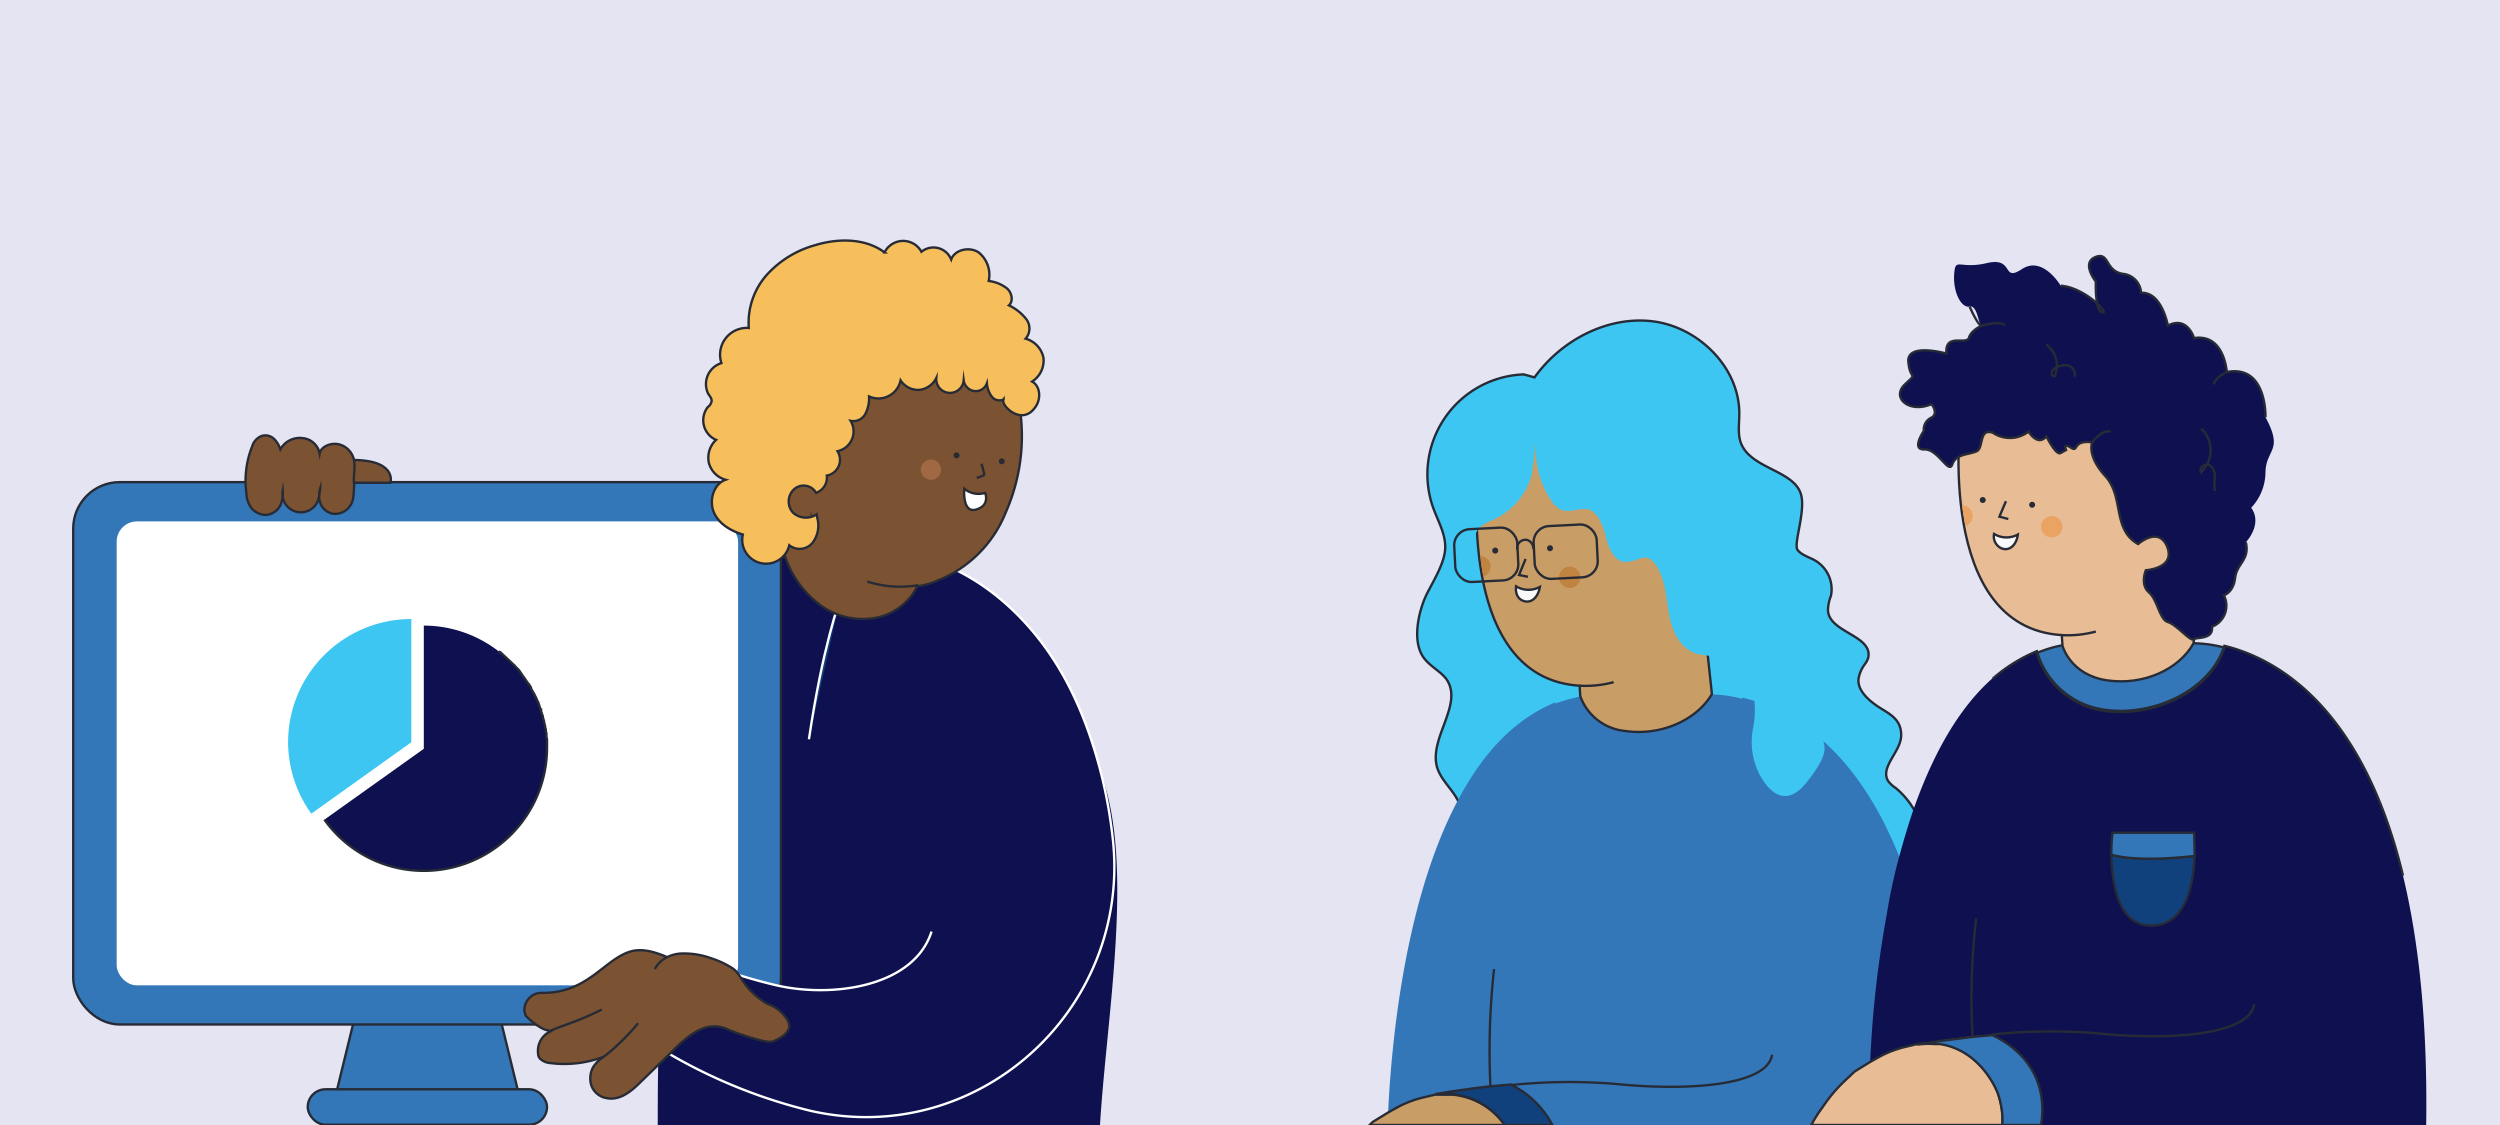 <svg xmlns="http://www.w3.org/2000/svg" viewBox="0 0 420 189"><defs><style>.cls-1{fill:#e4e4f3;}.cls-15,.cls-2{fill:#3dc6f2;}.cls-11,.cls-12,.cls-14,.cls-19,.cls-2,.cls-20,.cls-22,.cls-4,.cls-5,.cls-6,.cls-7{stroke:#272b36;}.cls-11,.cls-12,.cls-14,.cls-16,.cls-18,.cls-19,.cls-2,.cls-20,.cls-22,.cls-4,.cls-5,.cls-6,.cls-7{stroke-miterlimit:10;stroke-width:0.4px;}.cls-11,.cls-3{fill:#3377b8;}.cls-4{fill:#c99d66;}.cls-5{fill:none;}.cls-16,.cls-6{fill:#11417d;}.cls-7{fill:#f9f9f9;}.cls-8{fill:#c18440;}.cls-9{fill:#272b36;}.cls-10,.cls-14,.cls-18{fill:#0e104f;}.cls-12{fill:#e8bc95;}.cls-13{fill:#eaa363;}.cls-16,.cls-18{stroke:#fff;}.cls-17,.cls-20{fill:#fff;}.cls-19{fill:#7c5332;}.cls-21{fill:#a06944;}.cls-22{fill:#f7bf5c;}</style></defs><g id="Capa_2" data-name="Capa 2"><rect class="cls-1" width="420" height="189"/></g><g id="Capa_1" data-name="Capa 1"><path class="cls-2" d="M318.3,153.6a13.7,13.7,0,0,0,.2-21.2,5,5,0,0,1-1.3-1.2c-1.4-2.4,2.2-4.9,2.2-7.7s-2.1-3.6-3.9-4.8-3.7-3-3.2-5,1.4-2.2,1.6-3.4c.5-3.6-6.7-4.1-6.8-7.8a6.9,6.9,0,0,1,.5-2.4,5.6,5.6,0,0,0-2.6-5.9c-1-.6-2.3-.9-3-1.8s1.1-5.7.7-8.7c-.6-4.7-8.4-4.7-10.2-9.2-.6-1.5-.3-3.3-.3-4.9.1-7.8-6.8-14.6-14.4-15.6s-15.5,3.1-20,9.4l-1.8-.5a16.8,16.8,0,0,0-15.3,22.2c.8,2.3,2.1,4.4,2.1,6.8s-1.7,5.2-3,7.7-3,8.5-.2,11.4c1.1,1.2,2.5,1.9,3.4,3.1,2.9,4.2-2.9,9.8-1.6,14.7.7,2.5,3.1,4.1,3.9,6.6s0,4.5,0,6.8a10.6,10.6,0,0,0,3.9,7.9Z"/><path class="cls-3" d="M326.6,189H260.8a15.8,15.8,0,0,0-7-6.7l-3.4.3c-5.3.6-9.1,1.3-9.3,1.3H244a12.1,12.1,0,0,1,8.8,5.2H233.1c0-.5.1-1.2.1-2.1.4-8.7,2.2-34.6,11.7-52.5,4-7.6,9.3-13.6,16.4-16.5v.2a28.5,28.5,0,0,1,4.8-1.3l19.9-.2a20.9,20.9,0,0,1,6.7.7v-.2c7.3,1.7,18.8,7.6,26.4,26.8.8,2,1.5,4.1,2.2,6.4a126.8,126.8,0,0,1,4.5,24.5,1.3,1.3,0,0,1,.1.6C326.3,179.6,326.5,184.2,326.6,189Z"/><path class="cls-4" d="M252.8,189H230.1l.5-.5,2.6-1.6,1.8-1a18,18,0,0,1,4-1.5l2.1-.5H244A12.1,12.1,0,0,1,252.8,189Z"/><path class="cls-5" d="M297.7,177.2c-.7,5-13.3,6.2-26.3,4.9a93.9,93.9,0,0,0-17.6.2"/><path class="cls-5" d="M241.1,183.9h0"/><path class="cls-5" d="M250.4,182.7a126.2,126.2,0,0,1,.6-19.9"/><path class="cls-6" d="M260.8,189h-8a12.1,12.1,0,0,0-8.8-5.2h-2.9c.2,0,4-.7,9.3-1.3l3.4-.3A15.8,15.8,0,0,1,260.8,189Z"/><path class="cls-4" d="M272.6,78.6l-12-8.3-12.2,8.3s-4.3,35.3,17,36.6c0,0,0,.8.1,1.8h0a8.9,8.9,0,0,0,7.5,5.8c6.1.9,12.1-1.9,14.6-6.2h0l-2.4-22.4Z"/><path class="cls-7" d="M258.7,98.6a4,4,0,0,1-4-.1s-.3,1.8,1.1,2.4S258.4,100.4,258.7,98.6Z"/><circle class="cls-8" cx="263.7" cy="97" r="1.8"/><path class="cls-8" d="M248.8,93.4h-.1c.1,1.2.3,2.3.5,3.5a1.9,1.9,0,0,0,1.2-1.5A1.8,1.8,0,0,0,248.8,93.4Z"/><path class="cls-9" d="M260.4,92.6a.5.5,0,1,0,0-1,.5.5,0,0,0,0,1Z"/><path class="cls-9" d="M251.2,93a.5.5,0,0,0,0-1,.5.5,0,1,0,0,1Z"/><path class="cls-5" d="M265.4,115.2a18.1,18.1,0,0,0,5.7-.6"/><polyline class="cls-5" points="256.3 93.9 255.2 96.6 256.7 96.9"/><rect class="cls-5" x="257.7" y="88.5" width="10.6" height="8.88" rx="2.7" transform="translate(530.4 172.2) rotate(177.1)"/><path class="cls-5" d="M257.6,92.2a1.5,1.5,0,0,0-1.1-1.5,1.4,1.4,0,0,0-1.6,1.6"/><path class="cls-10" d="M407.6,189H342.9c1.4-8.9-4.5-13.4-8.2-15.2l-3.3.3h0l-5.6.7-3.7.6a13.4,13.4,0,0,1,2.8-.1h1c7.1,1.1,9.7,8.2,9.7,8.2a13.6,13.6,0,0,1,.8,5.4H314.1v-7.7s0-1,.1-2.9a178.4,178.4,0,0,1,2.8-24.8,88.8,88.8,0,0,1,2.1-9.7c.7-2.6,1.5-5.3,2.4-7.9,4.2-11.9,10.6-22.6,20.7-26.6a13.7,13.7,0,0,0,9.7,9.5c8.2,2.1,19.2-2.2,21.8-10.4C385.5,111.4,408.5,125.2,407.6,189Z"/><path class="cls-11" d="M373.7,108.8c-2.6,8.1-13.6,12.4-21.8,10.3a13.7,13.7,0,0,1-9.7-9.4,21.1,21.1,0,0,1,4.9-1.4l19.8-.2A21.4,21.4,0,0,1,373.7,108.8Z"/><path class="cls-12" d="M336.4,189H304.3a22,22,0,0,1,1.9-3,25.6,25.6,0,0,1,3.7-4.4l1.7-1.6,2.6-1.6,1.8-1a18,18,0,0,1,4-1.5l2.1-.5h0a13.4,13.4,0,0,1,2.8-.1h1c7.1,1.1,9.7,8.2,9.7,8.2A13.6,13.6,0,0,1,336.4,189Z"/><path class="cls-5" d="M378.7,168.7c-.7,5-13.3,6.2-26.4,4.9a94,94,0,0,0-17.6.2"/><path class="cls-5" d="M322.1,175.4h0"/><path class="cls-5" d="M331.4,174.2a113.2,113.2,0,0,1,.6-19.9"/><path class="cls-11" d="M342.9,189h-6.5a13.6,13.6,0,0,0-.8-5.4s-2.6-7.1-9.7-8.2h-1a13.4,13.4,0,0,0-2.8.1l3.7-.6,5.6-.7h0l3.3-.3C338.4,175.6,344.3,180.1,342.9,189Z"/><path class="cls-6" d="M368.7,143.8c-.2,4.5-1.3,11.5-7.1,11.7s-6.8-7.2-6.9-11.9C356.5,144.1,360.6,144.7,368.7,143.8Z"/><path class="cls-11" d="M368.7,143.8c-8.1.9-12.2.3-14-.2a33.1,33.1,0,0,1,.2-3.7h13.7S368.7,141.6,368.7,143.8Z"/><path class="cls-12" d="M353.5,70.1l-12-8.3-12.1,8.3s-4.4,35.3,17,36.6c0,0,0,.8.1,1.8h0s1.3,4.9,7.5,5.8,12.1-1.9,14.5-6.2h0l2.4-16.6Z"/><path class="cls-7" d="M339,89.8a4,4,0,0,1-4-.1,2.2,2.2,0,0,0,1.2,2.4C337.6,92.7,338.8,91.5,339,89.8Z"/><circle class="cls-13" cx="344.7" cy="88.5" r="1.8"/><path class="cls-13" d="M329.8,84.9h-.2l.6,3.5a1.9,1.9,0,0,0,1.2-1.5A1.8,1.8,0,0,0,329.8,84.9Z"/><path class="cls-9" d="M341.4,85.3a.5.5,0,0,0,0-1,.5.5,0,0,0,0,1Z"/><path class="cls-9" d="M333.1,84.5a.5.5,0,0,0,0-1,.5.5,0,1,0,0,1Z"/><path class="cls-5" d="M346.4,106.7a18.1,18.1,0,0,0,5.7-.6"/><path class="cls-10" d="M371.6,105.3a3.8,3.8,0,0,0,2-5.3s1.6-.4,1.9-2.9,2.5-3,1.8-6c0,0,2.9-3,.9-5.8a8.8,8.8,0,0,0,2.4-6c.1-3.9,3.1-3.5,0-9.2,0,0,.3-8.9-6.5-7.6,0,0-.4-6.5-5.5-5.7,0,0-1.1-3.8-4.4-2.1,0,0-1-5.7-4.5-5.5a3.4,3.4,0,0,0-3.1-3.2c-3-.5-2.2-3.8-4.6-2.8s.1,4.1.1,4.1-.2,4.9,1.1,5.2-2.9-4.2-7-4.5c0,0-3-5.1-6.5-2.8s-1.2-2.1-5.9-1-5.3-1.1-5.5,1.9,1.2,5.7,2.6,5.4,1.5,3.5,2.1,3.2-1.8.6-2.2,2-4.1-.9-3.8,2.7c0,0-6.7-1.9-6.4,1.4s1.7,1.6-.6,3.8.7,4.9,4.5,3.3c0,0,1.3,1.6-.1,2.3a2.2,2.2,0,0,0-1.2,2.2s-2.2,3.2.1,3.1,4.1,4.3,4.7,2.5,2.9-1.6,4.1-2.2.3-3.9,2.7-3.1a5.1,5.1,0,0,0,6-.2s1.5,2.6,3,.8c0,0,1.6,3.3,2.4,2.8l.9-.5s-.6-1.3.8-.4.1-1.3,3.6-.9c0,0-1,2.2,2.2,5.7s1.1,8.9,5.5,11.4c0,0,3.5-3.1,4.9.5s-3.6,3.9-3.6,3.9-1,2.4.5,3.7,1.8,4.6,3.2,5,3.8,3.3,4.3,2.9S371.9,107.5,371.6,105.3Z"/><path class="cls-14" d="M374.1,62.5s-2,.9-2.2,2.1"/><path class="cls-14" d="M333,54.7s3.1-.9,3.8,0"/><path class="cls-14" d="M351.5,74.3s1.6-2.2,3.1-1.8"/><path class="cls-5" d="M372.1,82.5a9.6,9.6,0,0,1,0-2.4,2.1,2.1,0,0,0-1-2c-.7-.3-1.8.6-1.3,1.2a5,5,0,0,0,0-7.3"/><path class="cls-5" d="M348.5,63.3a1.5,1.5,0,0,0-1.1-1.9,2.9,2.9,0,0,0-2.2.5,1,1,0,0,0-.5.8c-.1.3.3.6.5.5a4.5,4.5,0,0,0-1.4-5.3"/><polyline class="cls-5" points="337 84.2 335.9 86.8 337.4 87.2"/><path class="cls-5" d="M380.6,70.1s.3-8.9-6.5-7.6c0,0-.4-6.5-5.5-5.7,0,0-1.1-3.8-4.4-2.1,0,0-1-5.7-4.5-5.5a3.4,3.4,0,0,0-3.1-3.2c-3-.5-2.2-3.8-4.6-2.8s.1,4.1.1,4.1-.2,4.9,1.1,5.2-2.9-4.2-7-4.5"/><path class="cls-5" d="M330.9,51.5s1.5,3.5,2.1,3.2-1.8.6-2.2,2-4.1-.9-3.8,2.7c0,0-6.7-1.9-6.4,1.4s1.7,1.6-.6,3.8.7,4.9,4.5,3.3c0,0,1.3,1.6-.1,2.3a2.2,2.2,0,0,0-1.2,2.2s-2.2,3.2.1,3.1,4.1,4.3,4.7,2.5,2.9-1.6,4.1-2.2.3-3.9,2.7-3.1a5.1,5.1,0,0,0,6-.2s1.5,2.6,3,.8c0,0,1.6,3.3,2.4,2.8l.9-.5s-.6-1.3.8-.4.1-1.3,3.6-.9c0,0-1,2.2,2.2,5.7s1.1,8.9,5.5,11.4c0,0,3.5-3.1,4.9.5s-3.6,3.9-3.6,3.9-1,2.4.5,3.7,1.8,4.6,3.2,5,3.8,3.3,4.3,2.9,3.4.1,3.1-2.1a3.8,3.8,0,0,0,2-5.3s1.6-.4,1.9-2.9,2.5-3,1.8-6"/><path class="cls-5" d="M334.8,114a27,27,0,0,1,7.4-4.6,13.7,13.7,0,0,0,9.7,9.5c8.2,2.1,19.2-2.2,21.8-10.4,8.6,2.1,23.1,10,30,38.6"/><path class="cls-15" d="M247.3,97.9a.5.5,0,0,0,.8.2c-1-1.8-.8-4-.7-6.1a6,6,0,0,1,.8-2.9c.8-1.1,2.1-1.5,3.3-2.1a11.7,11.7,0,0,0,5.8-7.1l.8-5.7a15,15,0,0,0,2.4,9.7,4.1,4.1,0,0,0,1.9,1.8c1.5.5,3-.5,4.5-.1s2.5,2.8,2.9,4.6,1.4,4.2,3.3,4.2,2.6-1.1,3.9-.6a3.5,3.5,0,0,1,1.1,1c1.7,2.4,1.8,5.5,2.3,8.4s2,6,4.9,6.7a23.3,23.3,0,0,0,3.8.4c2.9.5,5,3.4,5.5,6.4a15.6,15.6,0,0,1-.1,5.7,12,12,0,0,0,1.2,7.9c1.7,3,4.5,5.5,8,.9,6.4-8.2-1-5,5.1-13.1S297.7,104,297.7,104l-9.2-20.1L278.2,67.4H269l-17.4,2.9-9.4,7.6L246,95.2Z"/><rect class="cls-5" x="244.3" y="89" width="10.6" height="8.88" rx="2.7" transform="translate(503.7 173.9) rotate(177.1)"/><path class="cls-10" d="M184.8,189H110.5c0-11.5.1-20.9,2.3-52.7.4-7-16.9-9.1-15.6-16,2.2-11.5,22.2-19.6,39.1-33.2,1.1-.9,1.5,4.1,1.5,4.1s-2,7.4-1.6,8.2,6,.9,7.9,1.9-5-.9-1.5-1.9c5.9-1.5,7.9.9,10.9-4.3.7-.2-4.6-1.4-4.2-1.8a43.9,43.9,0,0,1,8.1,1.1c8.8,3.6,14.3,9.2,18.7,15.4s6.6,13.6,9.1,20.8C190.5,146,185.9,170.8,184.8,189Z"/><path class="cls-16" d="M141.1,100.8s-2.9,7.8-5.2,23.4"/><path class="cls-5" d="M112.3,143.8s-1.1,14.3-.2,17"/><polygon class="cls-11" points="71.8 121 56.3 184.4 87.3 184.4 71.8 121"/><rect class="cls-11" x="12.3" y="81" width="118.9" height="91.11" rx="7.8"/><rect class="cls-17" x="19.6" y="87.6" width="104.4" height="77.94" rx="3.4"/><path class="cls-18" d="M156.5,156.5c-3,9.4-16.9,11.2-26.2,9A84.7,84.7,0,0,1,119,162l-7.5,14.5a88.9,88.9,0,0,0,24.6,10.1c27.9,6.4,53.7-16.7,50.9-45.2a81.6,81.6,0,0,0-1.9-11c-1.9-7.6-4.8-15.1-9.4-21.5s-10.9-11.8-18.3-14.5"/><path class="cls-19" d="M112.1,160.8c-1.9-.8-4-1.5-6-1-4.5,1.2-7.3,7.1-15,7a2.9,2.9,0,0,0-3,3.1c.1.2.1.5.2.7s2.9,2.9,4.4,2.5l.6-.3-1.4.8a3.6,3.6,0,0,0-1.5,3.4,1.2,1.2,0,0,0,.5,1,2.7,2.7,0,0,0,1.6.6,18.5,18.5,0,0,0,9-1.1,5.9,5.9,0,0,0-1.8,1.7,3.9,3.9,0,0,0-.3,3.3,3.3,3.3,0,0,0,2.6,2c2.2.4,4.1-1.2,5.6-2.7l3.5-3.4c2.8-2.5,6.6-7.7,11.3-5.4,1.6.7,6.4,2.3,7.3,2s2.8-1.2,2.9-2.6a2.6,2.6,0,0,0-.7-1.6,6.3,6.3,0,0,0-3.1-2.2c-4.2-2.7-4.1-4.8-5.7-5.9a14.9,14.9,0,0,0-3.6-1.7,13.2,13.2,0,0,0-5.2-.8,5.9,5.9,0,0,0-2.9,1"/><path class="cls-19" d="M110,162.8a5.2,5.2,0,0,1,1.4-1.6"/><path class="cls-19" d="M101.1,169.6a47.2,47.2,0,0,1-5.6,2.4l-2.2.8"/><path class="cls-19" d="M107.2,171.9a37.7,37.7,0,0,1-5.7,5.6"/><path class="cls-19" d="M59.6,81.1h6s1.3-4.2-7.6-3.8-2.3,3-2.3,3Z"/><path class="cls-19" d="M59.5,81.5c-.2-1.3.2-2.7,0-4a3.4,3.4,0,0,0-2.8-2.9c-1.3-.2-2.8.5-3,1.6a3.2,3.2,0,0,0-2.9-2.6,3.7,3.7,0,0,0-3.7,1.9,4.2,4.2,0,0,0-1-1.7,2.1,2.1,0,0,0-2-.6,2.6,2.6,0,0,0-1.7,1.7,15.6,15.6,0,0,0-1,8,4.3,4.3,0,0,0,.8,2.4,3.2,3.2,0,0,0,2.6,1.2,3,3,0,0,0,2.3-1.6,5.3,5.3,0,0,0,.4-2.5,3.1,3.1,0,0,0,5.2,2.8c.7-.7.9-1.4,1.1-3.2a4.3,4.3,0,0,0,0,2.5,2.8,2.8,0,0,0,2.1,1.8A3,3,0,0,0,58.8,85C59.4,84.2,59.4,83.3,59.5,81.5Z"/><rect class="cls-11" x="51.7" y="183" width="40.2" height="5.95" rx="3"/><path class="cls-19" d="M132.3,91.7a2.7,2.7,0,0,1-.6,1v.2a16.9,16.9,0,0,0,5.4,8.2,12.1,12.1,0,0,0,9.3,2.8,9.6,9.6,0,0,0,5.5-2.5,8.9,8.9,0,0,0,2.2-2.9h.1a13.3,13.3,0,0,0,3.4-1A20.5,20.5,0,0,0,169,86a31.7,31.7,0,0,0,2.5-16.1l1-4.1c-.7-.1-1.1,0-1.6-.4s-1.4-3.7-1.5-5c-.9.4-4.2,3-4.8,2.3l1.4-2c-.1,1.1-3.3,1.1-4.1,1.8s2.6-.2,1.4-1.9c3.1-7.2-2.2-4.9-5.1-1-.8,1.1-3.3-.9-3.9-2-.5,1.6-5.9,1.8-7.6,2.1s-5.5,4.4-6.5,3c.3,1.8,2.9,9.8,1.3,10.7a4.3,4.3,0,0,1-1.6.5v.4a11.3,11.3,0,0,1-.2,3.2,3.5,3.5,0,0,1-1.8,2.6,3.1,3.1,0,0,0-.9.7c-.3.4-2.6-4.9-2.6-4.3s-2,1.7-2.8,1,1.2,4.7.4,6a3.5,3.5,0,0,0,.7,4.1c.8.8,3.1.9,3.7-.1a3.5,3.5,0,0,1-.7,3,3,3,0,0,1-1.4,1,2.2,2.2,0,0,1-2.1,0h0Z"/><path class="cls-5" d="M164.9,77.9l.5,1.9"/><path class="cls-5" d="M165.4,79.8l-1.3.5"/><path class="cls-9" d="M168.3,78a.5.5,0,0,0,0-1,.5.5,0,0,0,0,1Z"/><path class="cls-9" d="M160.7,77a.5.5,0,1,0,0-1,.5.5,0,0,0,0,1Z"/><path class="cls-20" d="M165.5,82.8a3.7,3.7,0,0,1-3.5-.7s-.4,4.2,2,3.5S165.5,82.8,165.5,82.8Z"/><circle class="cls-21" cx="156.4" cy="78.9" r="1.7"/><path class="cls-5" d="M154.3,98.3a18,18,0,0,1-8.6-.6"/><path class="cls-22" d="M137.3,87a4.8,4.8,0,0,1-.8,4.2,2.8,2.8,0,0,1-3.9.4,4,4,0,0,1-7.8-1.8c-2-.6-4.1-1.8-4.9-3.8s0-4.7,2-5.4a4,4,0,0,1-2.8-2.8,4.1,4.1,0,0,1,1.2-3.9,3.6,3.6,0,0,1-1.4-5.5,1.6,1.6,0,0,0,.6-.8c.2-.5-.2-1-.5-1.4a3.7,3.7,0,0,1,2.2-5.2,4.5,4.5,0,0,1,4.6-5.9,12.1,12.1,0,0,1,3-8.9,17.1,17.1,0,0,1,8.1-5c3.9-1.2,8.5-1.2,11.7,1.2a3.5,3.5,0,0,1,6.2-.1,3.2,3.2,0,0,1,5,1.3c.6-1.7,3.1-2.2,4.6-1.2a4.8,4.8,0,0,1,1.7,4.8,6.2,6.2,0,0,1,3,1.2c.9.7,1.2,2.2.4,2.9a8.2,8.2,0,0,1,2.9,2.3,2.6,2.6,0,0,1-.1,3.3,4.2,4.2,0,0,1,3,3.2,4.2,4.2,0,0,1-1.9,4c1.4.8,1.5,2.9.6,4.2-2.3,3.5-6-.3-5.4-1.2a1.6,1.6,0,0,1-2-.5,4.2,4.2,0,0,1-.8-2.2,2,2,0,0,1-2.1,1.3,2.1,2.1,0,0,1-1.8-1.8,2.3,2.3,0,0,1-4.6-.4,3.6,3.6,0,0,1-2.9,2,3.5,3.5,0,0,1-3.1-1.6,3.8,3.8,0,0,1-5.3,2.7,5.8,5.8,0,0,1-.6,2.9,2.3,2.3,0,0,1-2.5,1.2,3.4,3.4,0,0,1-2.2,5.1,2.7,2.7,0,0,1-1.8,4.1,2.7,2.7,0,0,1-1.8,2.9,2.4,2.4,0,0,0-3.7-.6,2.8,2.8,0,0,0-.2,3.9,3.2,3.2,0,0,0,4,.3Z"/><path class="cls-10" d="M54.5,137.7a20.5,20.5,0,0,0,16.7,8.6,20.7,20.7,0,0,0,20.7-20.7v-1.3c0-.2-.1-.4-.1-.6v-.5h0a1.3,1.3,0,0,1-.1-.6c0-.1-.1-.3-.1-.4s-.1-.6-.2-.9a.6.6,0,0,0-.1-.4h0c0-.2-.1-.3-.1-.4v-.2c-.1-.1-.1-.3-.2-.5h0c0-.1-.1-.2-.1-.4a.3.3,0,0,0-.1-.2l-.3-1a.4.4,0,0,1-.1-.3.5.5,0,0,1-.2-.4c-.1-.1-.1-.2-.2-.4l-.3-.6-.3-.5h0c-.1-.2-.2-.3-.2-.5l-.3-.5h-.1c0-.2-.2-.3-.3-.5l-.2-.3-.2-.3-.3-.4-.6-.9-.3-.3-.2-.2c-.2-.2-.3-.4-.5-.5l-.3-.3-1.5-1.4-.3-.3H84a20.6,20.6,0,0,0-12.6-4.5h-.2v20.7Z"/><path class="cls-15" d="M48.4,124.7a20.7,20.7,0,0,0,3.9,12l16.8-12V104A20.7,20.7,0,0,0,48.4,124.7Z"/><path class="cls-5" d="M54.5,137.7a20.5,20.5,0,0,0,16.7,8.6,20.7,20.7,0,0,0,20.7-20.7v-1.3c0-.2-.1-.4-.1-.6v-.5h0a1.3,1.3,0,0,1-.1-.6c0-.1-.1-.3-.1-.4s-.1-.6-.2-.9a.6.6,0,0,0-.1-.4h0c0-.2-.1-.3-.1-.4v-.2c-.1-.1-.1-.3-.2-.5h0c0-.1-.1-.2-.1-.4a.3.3,0,0,0-.1-.2l-.3-1a.4.4,0,0,1-.1-.3.5.5,0,0,1-.2-.4c-.1-.1-.1-.2-.2-.4l-.3-.6-.3-.5h0c-.1-.2-.2-.3-.2-.5l-.3-.5h-.1c0-.2-.2-.3-.3-.5l-.2-.3-.2-.3-.3-.4-.6-.9-.3-.3-.2-.2c-.2-.2-.3-.4-.5-.5l-.3-.3-1.5-1.4-.3-.3H84c0-.1-.1-.1-.2-.2"/></g></svg>